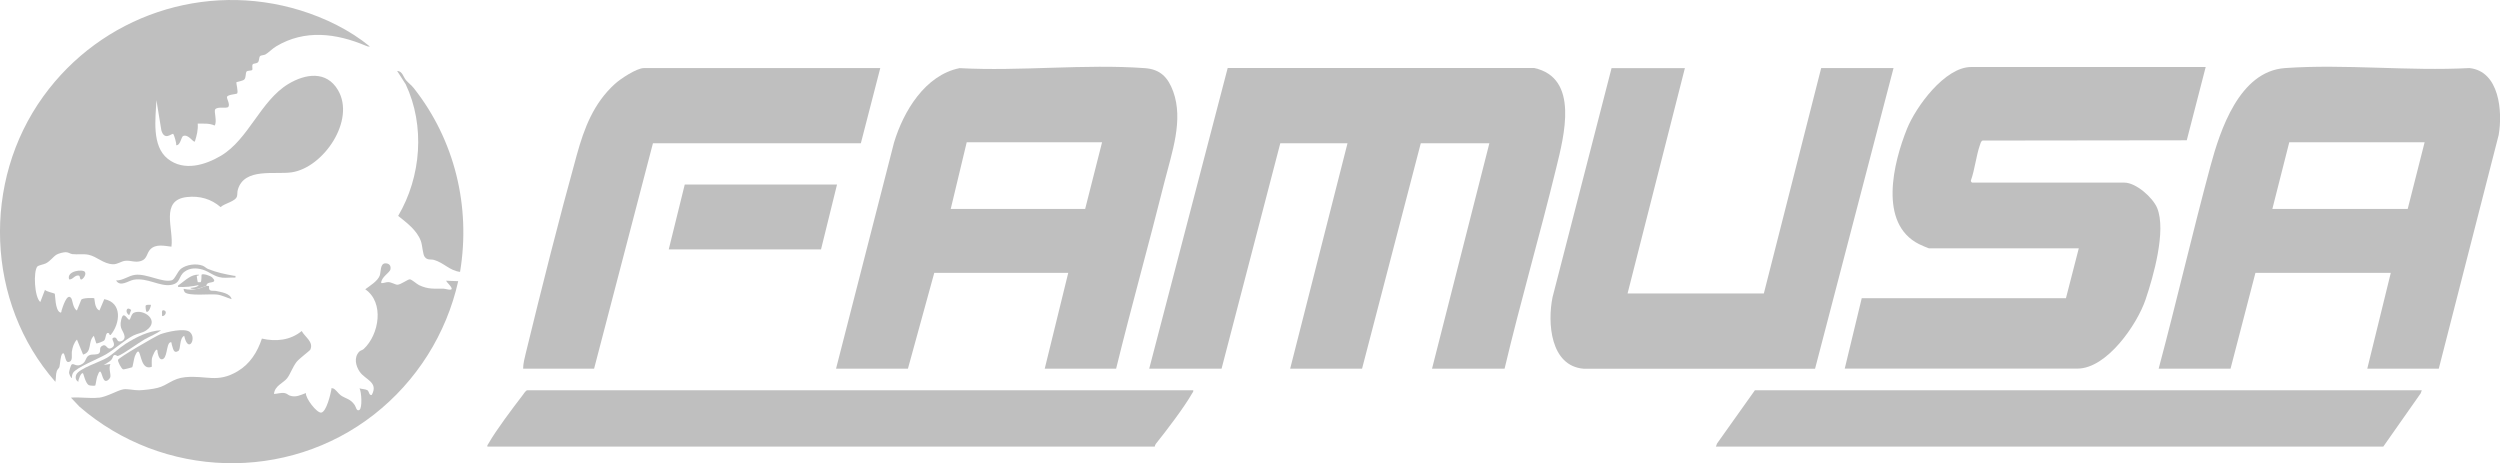 <?xml version="1.0" encoding="UTF-8"?> <svg xmlns="http://www.w3.org/2000/svg" id="Capa_1" version="1.1" viewBox="0 0 379.74 70.39"><defs><style> .st0 { opacity: .25; } </style></defs><g class="st0"><path d="M31.33,43.44s-.32.11-.43.14c.13-.05.41-.13.43-.14Z"></path><path d="M30.91,43.59c-.28.08-.37.19-.86.29.04,0,.76-.25.86-.29Z"></path><path d="M335.03,10.2l-2.87,11.11-31.01.04c-.26.09-.34.49-.42.72-.57,1.65-.76,3.67-1.36,5.35-.05.12.14.32.19.32h23.13c1.76,0,4.33,2.27,4.98,3.87,1.4,3.42-.58,10.4-1.77,13.9-1.29,3.79-5.87,10.48-10.35,10.48h-35.34l2.58-10.69h31.02s1.95-7.58,1.95-7.58h-22.77c-.08,0-1.31-.54-1.5-.64-6.21-3.13-3.88-12.41-1.82-17.52,1.34-3.33,5.74-9.38,9.74-9.38h35.62Z"></path><path d="M370.43,56h-10.85l3.57-14.55h-20.56l-3.78,14.55h-10.92c2.73-10.21,5.11-20.53,7.86-30.74,1.49-5.52,4.41-14.44,11.34-14.92,9.06-.64,18.85.49,27.99,0,4.57.45,5.08,6.62,4.46,10.16l-9.1,35.5ZM368.29,21.61h-20.56l-2.57,10.13h20.56l2.57-10.13Z"></path><path d="M255.93,10.34l-8.71,34.24h20.7l8.71-34.24h10.99l-11.92,45.67h-35.13c-5.09-.4-5.54-7-4.74-10.88l8.96-34.78h11.14Z"></path><polygon points="367.86 59.28 367.69 59.75 362.01 67.84 260.64 67.84 260.81 67.37 266.56 59.28 367.86 59.28"></polygon><path d="M181.25,59.28c.05.21-.08.31-.17.47-1.21,2.13-3.91,5.67-5.49,7.64-.1.13-.17.28-.19.45h-101.37c-.05-.21.08-.31.17-.47,1.18-2.07,3.64-5.32,5.14-7.28.16-.2.52-.81.76-.81h101.16Z"></path><path d="M228.51,56h-10.99l8.71-34.24h-10.42l-8.92,34.24h-10.92l8.71-34.24h-10.21l-8.92,34.24h-10.99l11.92-45.67h46.56c6.89,1.51,4.52,10.34,3.34,15.19-2.48,10.19-5.42,20.27-7.84,30.47Z"></path><path d="M169.54,56h-10.85l3.57-14.55h-20.35l-4,14.55h-10.92l8.81-34.35c1.44-4.76,4.72-10.24,9.96-11.3,9.17.5,19.05-.66,28.13,0,2.37.17,3.53,1.41,4.31,3.54,1.59,4.35-.2,9.3-1.29,13.61-2.38,9.52-5.04,18.98-7.38,28.51ZM167.4,21.61h-20.56l-2.43,10.13h20.42l2.57-10.13Z"></path><g><path d="M133.71,10.34l-2.95,11.42h-31.58s-8.94,34.24-8.94,34.24h-10.78c.01-.8.22-1.6.41-2.38,2.42-9.93,5.01-20.23,7.74-30.08,1.14-4.11,2.54-7.82,5.77-10.78.84-.77,3.32-2.42,4.43-2.42h35.91Z"></path><polygon points="127.14 28.03 124.71 37.88 101.58 37.88 104.01 28.03 127.14 28.03"></polygon></g><path d="M56.18,7.06c-.26.05-.43-.04-.65-.13-4.45-1.87-9.23-2.5-13.58.11-.59.35-1.12.93-1.63,1.23-.23.13-.66.1-.82.26-.17.17-.11.68-.3.91-.21.25-.68.16-.81.33-.16.22.02.7-.08.85-.09.14-.74.08-.86.25-.18.26-.06.9-.34,1.2-.23.24-1.15.35-1.21.44-.05.07.32,1.46.12,1.69-.1.11-1.45.16-1.54.52-.07.27.49,1.1.21,1.5-.24.34-1.69-.12-2.02.42-.18.29.34,1.9-.07,2.43-.81-.38-1.7-.28-2.57-.29.08.93-.15,1.83-.43,2.71-.27.2-.93-1.13-1.76-.84-.34.12-.41,1.47-1.09,1.41.11-.25-.34-1.65-.43-1.71-.22-.16-1.31,1.12-1.81-.54l-.75-4.59c-.13,2.78-.75,6.94,1.72,8.9s5.71.94,8.08-.46c4.21-2.51,6-8.34,10.23-10.9,2.59-1.56,5.79-2.06,7.55.93,2.69,4.57-2.18,11.73-6.99,12.48-2.59.4-7.22-.76-8.22,2.63-.11.36-.05.7-.13,1.01-.2.8-1.9,1.07-2.49,1.65-1.44-1.25-3.19-1.74-5.1-1.53-4.16.45-1.99,4.86-2.37,7.54-1.05-.12-2.39-.46-3.22.42-.55.58-.46,1.45-1.39,1.75s-1.56-.13-2.45-.02c-.61.08-1.14.55-1.83.52-1.45-.05-2.44-1.18-3.7-1.44-.86-.18-1.65,0-2.47-.1-.33-.04-.55-.29-1-.29-.36,0-1.05.18-1.37.36-.51.29-.95.98-1.65,1.34-.32.16-1.12.28-1.3.49-.6.74-.45,4.62.46,5.38l.71-1.85c.18.26,1.43.51,1.48.58.1.11.03,2.45.8,2.84.26.13.21-.2.25-.31.12-.34.82-2.79,1.47-1.83.19.28.25,1.52.85,1.86l.66-1.63c.15-.32,1.91-.3,1.98-.23s0,1.54.79,1.85l.73-1.72c2.77.53,2.43,3.68.98,5.43-.25.09-.21-.21-.25-.23-.59-.35-.43.82-.77,1.1-.12.1-1.06.5-1.18.41l-.36-1.14c-.96.87-.19,2.46-1.64,2.85l-.93-2.28c-.46.48-.67,1.15-.77,1.8-.08.52.23,1.54-.54,1.61-.56.05-.47-1.66-.9-1.27-.32.29-.34,1.65-.46,2.04-.06.18-.29.32-.39.6-.19.54-.09,1.1-.22,1.64C-2.16,45.97-2.77,27.57,6.58,14.64,15.42,2.4,31.06-2.9,45.61,1.57c3.74,1.15,7.54,3,10.57,5.49Z"></path><path d="M14.99,60.42c1.28-.15,2.81-1.11,3.72-1.28.61-.12,1.67.16,2.43.14s2.07-.18,2.78-.36c1.56-.39,2.25-1.44,4.23-1.63,3.23-.3,4.86.94,7.95-.9,1.88-1.12,3-2.91,3.68-4.96,2.13.49,4.32.27,6.05-1.15.49.92,1.87,1.67,1.29,2.86-.06.12-1.68,1.34-2.06,1.82-.62.79-.95,1.86-1.46,2.51-.54.69-1.89,1.13-1.98,2.37.56-.02,1.06-.23,1.63-.13.34.06.49.28.77.38.9.32,1.62-.08,2.45-.39-.12.74,1.67,3.1,2.34,2.97.78-.15,1.39-2.78,1.52-3.47.03-.16-.1-.27.21-.22.4.07.85.81,1.22,1.07.79.54,1.44.5,2.11,1.46.2.28.28,1.04.73.75s.32-2.73.01-3.27c.33.11.91.11,1.19.28.29.17.23.83.67.72,1.06-1.95-.99-2.3-1.83-3.52-.61-.9-.91-2.16-.09-3.04.19-.21.51-.24.71-.43,2.33-2.19,3.16-7.04.22-9.06.7-.53,1.88-1.23,2.2-2.08.2-.53.03-1.85.86-1.86.56,0,.87.33.77.9-.1.54-1.43,1.18-1.41,2.1.37.04.7-.15,1.06-.15.49,0,1.1.41,1.41.4.53-.02,1.57-.83,1.88-.82.28,0,1.05.71,1.4.88,1.41.67,2.31.52,3.74.54.23,0,1.34.38,1.21-.06-.12-.39-.64-.79-.85-1.15l1.85.07c-1.79,8.02-6.33,15.2-12.78,20.25-13.21,10.34-32.11,9.76-44.76-1.2l-1.28-1.36c1.33-.12,2.91.16,4.21,0Z"></path><path d="M69.88,41.3c-1.62-.21-2.42-1.37-3.96-1.82-.48-.14-.99.09-1.4-.45-.32-.41-.34-1.72-.59-2.41-.61-1.66-2.13-2.77-3.45-3.83,3.51-5.94,4.11-13.7,1.15-19.98l-1.31-2.04c.83.04.93.92,1.36,1.42.35.41.81.73,1.2,1.23,6.2,7.87,8.65,17.97,7,27.89Z"></path><path d="M28.87,50.47c1.04.95-.28,3.31-.89.54-.75.35-.51,2.04-.88,2.29-.77.51-.82-.46-1.01-.98-.04-.12.02-.44-.25-.31-.62.3-.38,2.57-1.29,2.57-.43,0-.64-1.01-.64-1.36-.2-.51-.78.96-.82,1.17-.08.44-.02.88-.03,1.32-1.57.61-1.62-1.91-2-2.28-.23-.22-.55.63-.6.76-.13.35-.28,1.52-.39,1.6-.06.04-1.28.34-1.35.32-.27-.05-.86-1.2-.79-1.45.11-.36,5.72-3.61,6.41-3.88.94-.35,3.76-1.03,4.53-.32Z"></path><path d="M10.92,57.42c-.2-.03-.42-.66-.43-.8-.01-.19.26-1.2.43-1.28.35-.17.72.51,1.62-.09.63-.43.42-1.07,1.1-1.32.43-.16,1.12.03,1.43-.29.33-.34-.15-.87.56-1.16.61-.25.59.79,1.34.35.92-.54-.35-1.37.31-1.55.47-.13.48.48.73.56.42.13.99-.23.91-.76-.14-.9-.85-1.08-.51-2.52.27-1.16.64-.54,1.07-.08.38.4.32-.73.87-.98,1.44-.65,4.06,1.2,1.84,2.7-.58.39-1.29.44-1.94.77-1.29.65-2.79,2.05-4.14,2.85-1.03.61-4.61,2.04-5.02,2.83-.13.25-.18.48-.16.77Z"></path><path d="M24.48,50.15c-.72.57-1.69.93-2.52,1.4-.88.5-3.35,2.32-4.05,2.52-.15.05-.43-.33-.68-.03-.11.14-.1.4-.38.68-.26.26-.75.5-1.08.71l1-.14c-.29.62.06,1.45,0,1.92-.04.3-.47.73-.77.64-.62-.18-.56-2.63-1.24-.64-.1.3-.24,1.3-.29,1.35-.06.06-.83.03-.99-.06-.5-.3-.79-1.71-.86-1.78-.28-.28-.79,1.06-.71,1.28-.43-.23-.5-.67-.32-1.1.41-.94,3.65-1.93,4.7-2.58.96-.59,1.79-1.46,2.77-2.08,1.62-1.03,3.48-1.98,5.41-2.08Z"></path><path d="M33.69,42.16c-1.17-.12-1.88-.91-2.93-1.21-.94-.27-1.88-.28-2.7.3-1.01.7-.55,1.78-2.11,2.03-1.7.27-3.57-1.14-5.64-.79-.82.14-2.03,1.17-2.68.11,1.06.03,1.9-.75,2.93-.86,1.77-.19,4.14,1.24,5.54.83.46-.13.85-1.33,1.39-1.75.84-.64,2.32-.84,3.3-.46.29.11.51.37.8.49,1.39.56,2.5.77,3.96,1.04.24.04.24-.09.21.28-.67-.05-1.41.07-2.07,0Z"></path><path d="M30.05,43.87c-.18.03-1.05.1-1.14-.14.37-.03,1.06-.08,1.28-.43-1.03.23-2.08.34-3.14.28-.06-.28.09-.27.25-.39.93-.66,1.72-1.52,2.89-1.47.06.24-.28.07-.3.23,0,.05.12.88.16.91.02.01.38.02.42,0,.18-.11.11-1.1.15-1.14.2-.21,1.35.16,1.61.42.85.86-.27.66-.66.89-.24.14-.21.39-.23.4-.02.01-.3.09-.43.14-.1.04-.81.28-.86.29Z"></path><path d="M31.33,43.44c.65-.08.33.11.45.47.13.38.68.21,1.01.28.79.18,2.18.34,2.39,1.25-.73-.21-1.46-.61-2.23-.7-1.05-.12-4.23.26-4.87-.34-.08-.08-.24-.47-.18-.53.84.18,1.33.16,2.14,0,.48-.09.58-.2.86-.29.11-.03.41-.14.43-.14Z"></path><path d="M12.9,41.32c.22.35-.16.93-.48,1.12-.35.14-.21-.53-.44-.58-.64-.13-.89.64-1.48.58-.45-1.3,2.11-1.61,2.41-1.12Z"></path><path d="M22.91,46.3c.08.08-.33,1.37-.71,1-.03-.03-.12-.81-.08-.86.15-.21.56-.13.8-.14Z"></path><path d="M19.63,47.87c-.7-.37-.44-1.45.29-.78l-.29.78Z"></path><path d="M24.62,48.01c.04-.29-.2-1.08.35-.85.46.18.1.91-.35.85Z"></path></g></svg> 